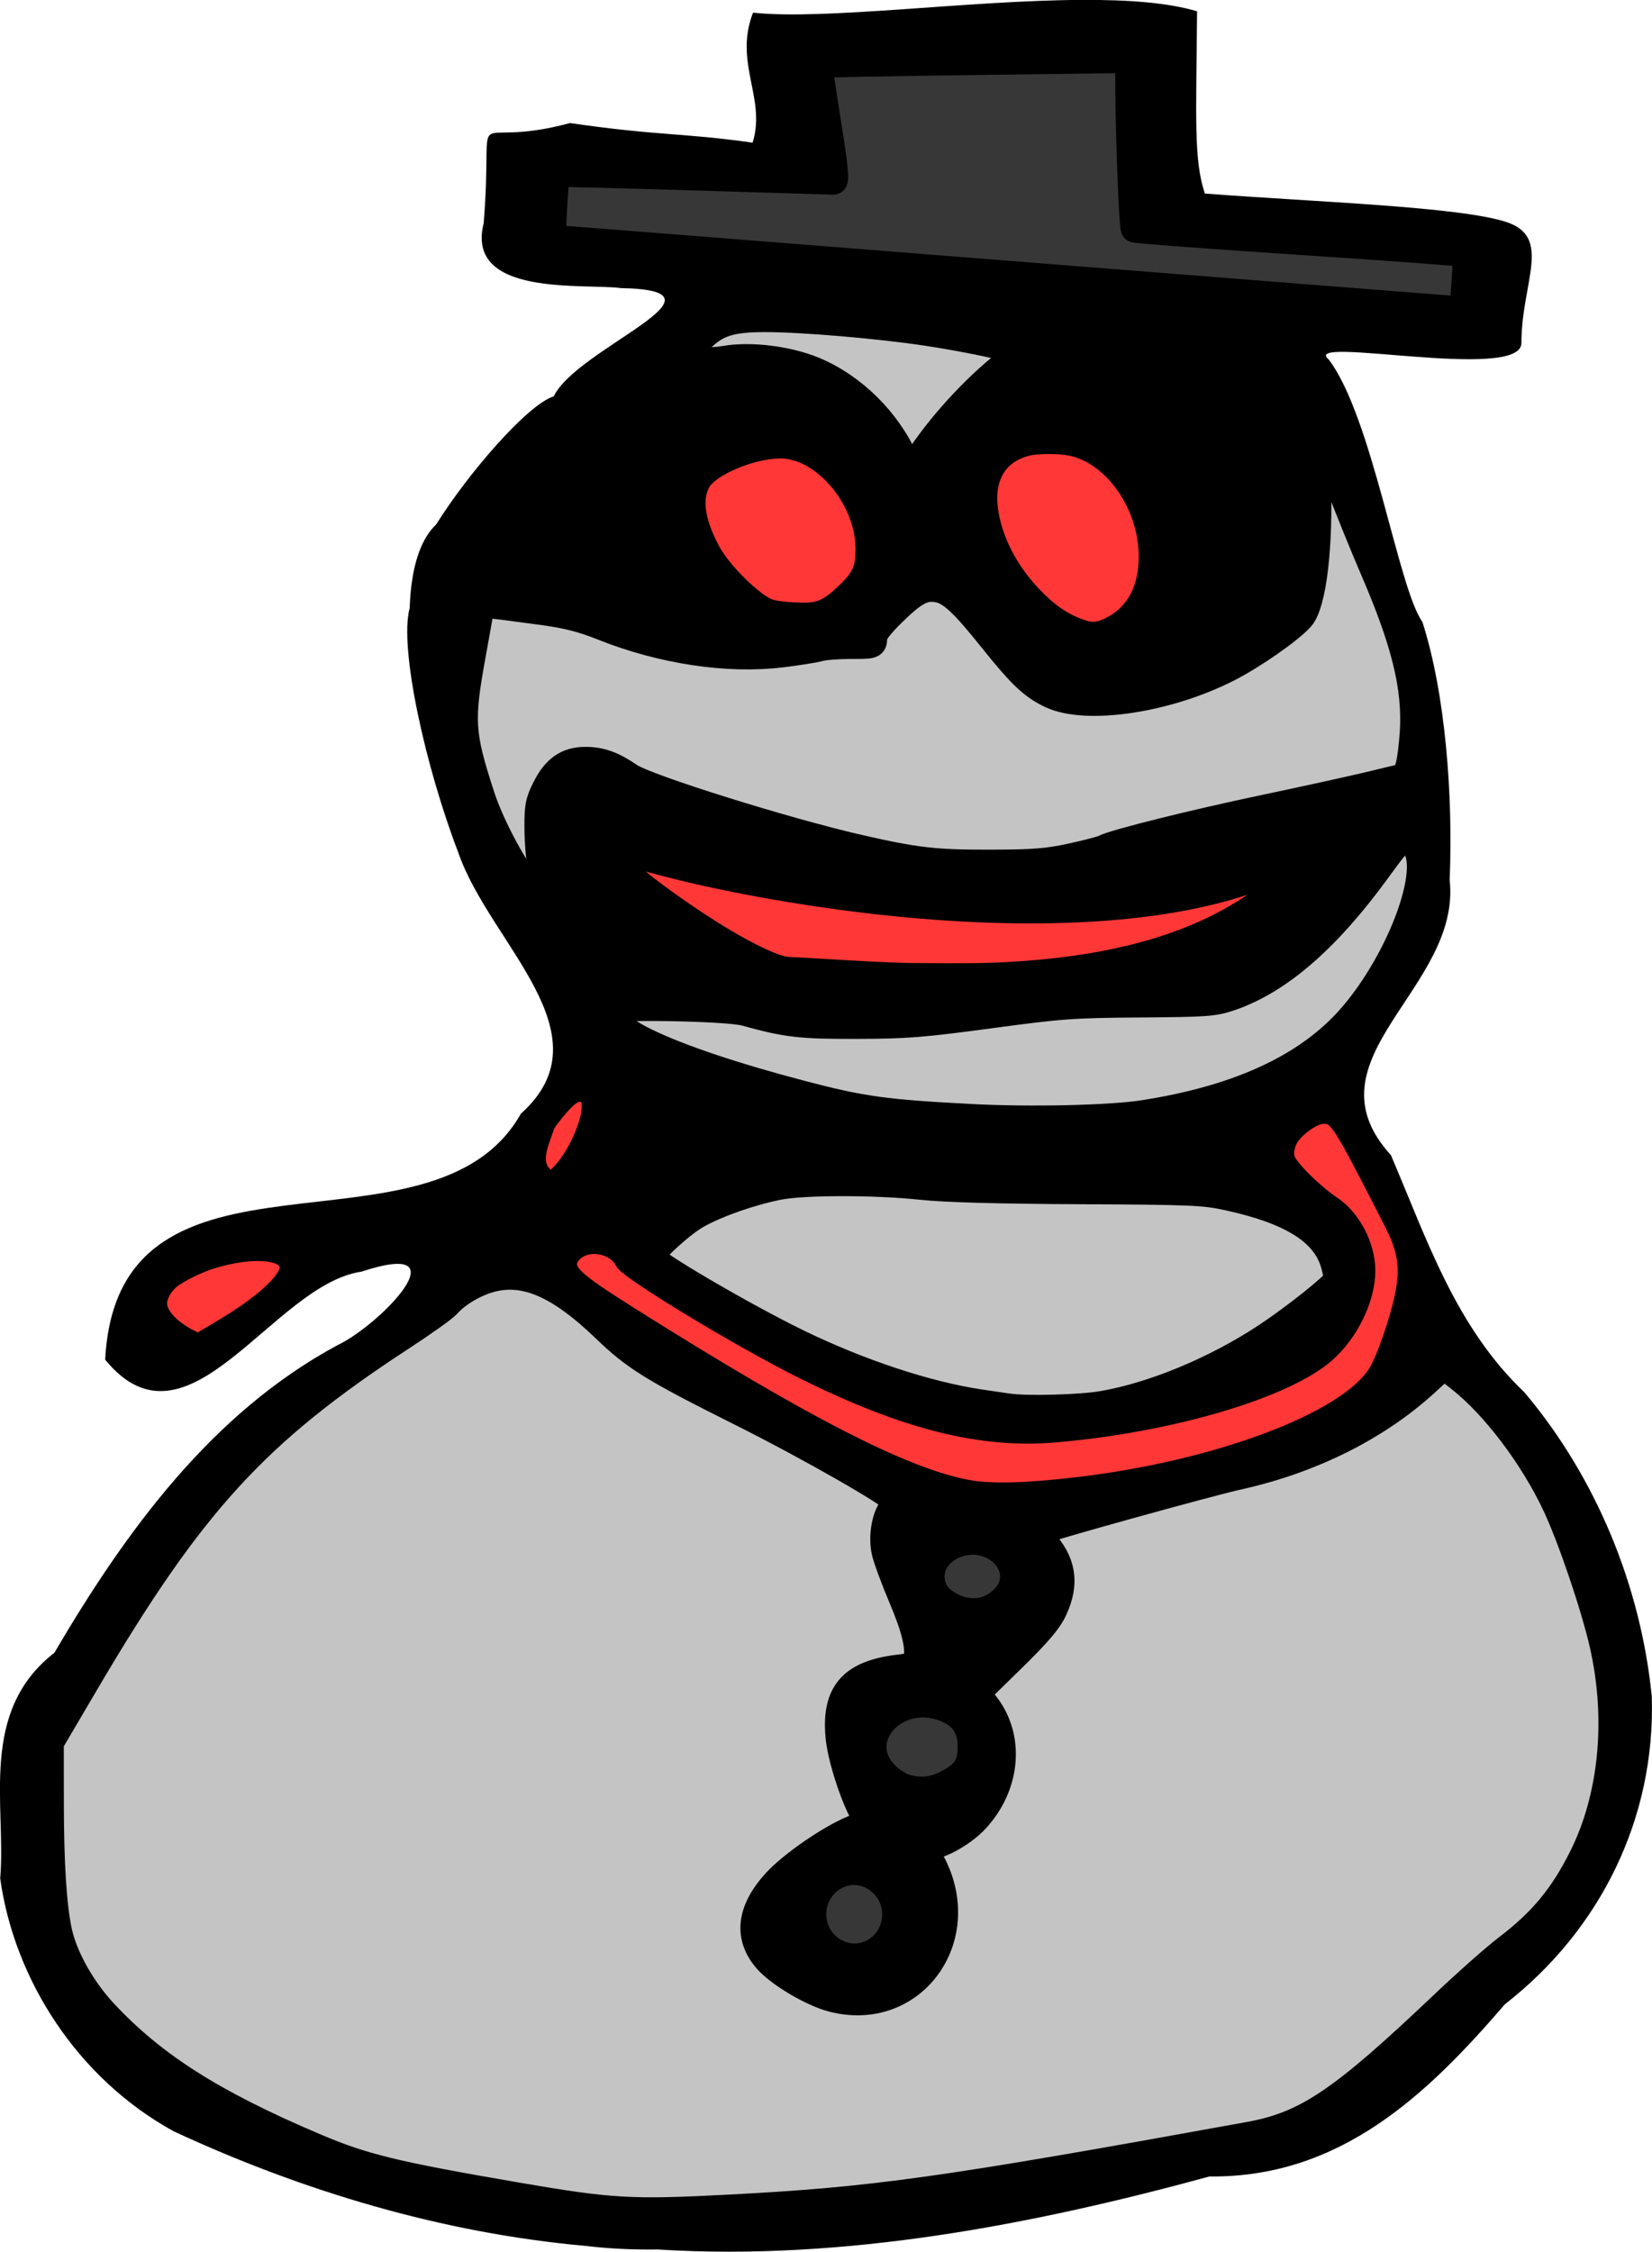 <?xml version="1.0" encoding="UTF-8"?>
<svg version="1.1" viewBox="0 0 429.65 585.48" xmlns="http://www.w3.org/2000/svg">
<g transform="translate(2043.3 -836.3)">
<g transform="matrix(.25 0 0 .25 -1475.4 1066.3)">
<path d="m-1470.1-289.45c-15.399-5.319-48.45-37.856-59.659-58.732-15.676-29.194-19.226-52.164-10.559-68.315 8.426-15.702 50.255-33.538 79.81-34.031 41.911-0.7 86.194 51.17 86.194 100.96 0 21.211-3.315 28.495-20.354 44.728-16.401 15.624-24.831 19.303-43.402 18.94-12.676-0.248-27.089-1.846-32.028-3.552z" color="#000000" fill="#f00" fill-opacity=".784" fill-rule="evenodd" stroke="#000" stroke-linecap="round" stroke-width="14.608"/>
<path d="m-1263.4 623.27c-64.842-11.858-169.02-65.192-349.97-179.16-59.979-37.778-68.273-45.814-58.465-56.652 11.393-12.589 37.62-8.175 44.779 7.536 4.734 10.391 122.87 81.988 190.8 115.64 105.36 52.191 184.93 72.071 262.28 65.533 120.91-10.22 241.6-45.86 285.42-84.283 25.756-22.585 43.726-59.738 43.726-90.406 0-27.605-16.049-58.153-38.261-72.824-17.746-11.722-43.845-37.657-45.822-45.537-1.008-4.018 0.107-10.58 2.624-15.449 5.134-9.928 23.056-22.914 31.623-22.914 11.199 0 13.822 4.236 67.122 108.37 14.128 27.604 16.813 44.683 11.373 72.337-4.92 25.008-19.326 66.767-27.5 79.715-30.541 48.38-162.91 97.996-306.87 115.02-52.721 6.235-90.002 7.25-112.86 3.07z" color="#000000" fill="#f00" fill-opacity=".784" fill-rule="evenodd" stroke="#000" stroke-linecap="round" stroke-width="8"/>
<path d="m-1146.7-268.74c-18.228-6.492-32.414-16.264-49.173-33.871-24.469-25.708-40.582-57.374-44.618-87.688-4.409-33.117 9.659-55.914 38.807-62.884 9.75-2.332 32.16-2.341 43.572-0.018 42.374 8.625 77.699 58.629 78.268 110.79 0.371 34.041-12.823 58.861-37.981 71.448-11.373 5.689-17.76 6.181-28.875 2.222z" color="#000000" fill="#f00" fill-opacity=".784" fill-rule="evenodd" stroke="#000" stroke-linecap="round" stroke-width="14.286"/>
<path d="m-1331.8 85.024c-21.49-0.735-47.652-2.05-76.658-3.853-18.607-1.157-36.051-2.104-38.765-2.104-2.714-7.14e-4 -6.889-0.504-9.277-1.118-12.526-3.22-33.896-13.584-59.206-28.713-35.712-21.347-87.035-58.186-93.905-67.405l-1.662-2.23 1.717 0.407c0.944 0.224 8.195 2.191 16.113 4.372 63.857 17.589 152.26 33.833 233.66 42.936 165.34 18.489 305.5 9.757 397.86-24.785 4.107-1.536 7.609-2.652 7.782-2.479 0.477 0.473-14.866 11.72-24.246 17.773-56.86 36.695-131.96 58.237-227.09 65.14-27.696 2.01-45.754 2.525-83.496 2.384-20.586-0.077-39.858-0.223-42.827-0.324z" color="#000000" fill="#f00" fill-opacity=".784" fill-rule="evenodd" stroke="#000" stroke-linecap="round" stroke-width="7.169"/>
<path d="m-1144.7-920.12c-118.95 0.439-270.06 21.325-343.5 13.281-20.319 52.174 14.013 89.13-0.469 135.19-74.838-10.493-95.814-6.811-189.91-20.344-112.36 30.01-78.739-33.046-89.844 104.22-19.381 76.994 104.7 62.285 142.78 67.406 125.71 2.274-45.78 62.178-69.906 112.62-26.896 8.123-89.045 79.916-122.34 133.25-14.54 13.623-25.971 40.543-27.5 86.781-11.252 41.352 16.379 165.28 50.563 254.41 32.527 94.623 157.45 188.9 65.125 271.56-92.024 163.45-419.53 6.234-432.47 255.84 86.394 105.75 173.92-78.032 266.62-91.562 107.61-35.431 19.2 55.62-24.781 76.375-131.25 70.643-220.75 194.05-294.69 319.97-79.148 61.613-50.053 158.2-56.375 234.72 14.759 105.73 80.766 208.2 180.47 262.97 134.28 62.326 279.7 105.77 427.75 119.12 25.212 3.052 50.526 4.125 75.969 3.812 194.82 12.221 391.89-26.303 573.84-75.938 136.82 1.434 227.37-86.186 307.38-179.16 99.424-77.244 156.78-193.7 152.75-320.09-11.37-114.64-57.88-227.8-132.38-316.16-71.69-68.19-101.3-158.64-138.97-246.78-91.87-100.58 73.6-173.1 61.1-286.22 3.651-88.2-4.491-194.09-28.406-268.5-25.056-34.515-52.017-212.81-97.344-272.72-31.569-26.155 200.32 23.704 200.38-17.125 0.081-63.272 32.367-109.9-15.344-125.81-48.367-16.129-200.68-20.983-313.97-29.719-11.693-35.03-8.993-78.05-8.094-189.53-30.112-9.056-71.733-12.015-118.28-11.844zm47.5 61.031 5.719 177.16 348.56 22.844-5.719 62.875-951.34-74.28 5.719-71.438 291.41 8.562-20-122.84 325.72-2.875zm-396.1 267.34c0.852-0.019 1.706-0.013 2.562 0 1.769 0.028 3.563 0.137 5.344 0.312 89.594 2.697 190.56 11 279.38 35.969 4.74-3.144 6.314-3.185 3.187 0.906-1.059-0.303-2.125-0.608-3.187-0.906-20.611 13.672-101.28 85.891-117.59 131.09-33.586-80.057-93.723-125.98-180.56-122.41-86.717 21.336-42.816-43.747 10.875-44.969zm589.44 111.28c3.307-0.509 14.446 29.895 45 110.59 39.05 86.174 77.918 171.17 52 258.69-90.472 24.666-195.5 39.119-290.28 66.5-169.58 66.585-347.2-9.474-510.16-58.625-71.122-59.901-115.74-3.888-101.78 72.156 29.404 127.83-69.731-42.418-70.844-87.312-27.115-49.148 2.588-127.67 7.75-175.22 29.142 3.255 65.605 6.705 105.59 13.906 91.491 46.268 218.27 58.578 311.78 7.469 91.259-119.36 108.19 78.194 205.78 80.938 84.54 4.492 175.33-32.507 234.44-92.219 25.199-89.812 4.619-195.94 10.719-196.88zm-279.64 24.22c7.721-0.1 16.302 0.56 25.781 2.125 81.278 16.725 116.62 166.4 25.094 189.75-23.372-3.339-45.762-17.617-64.156-37-1.76 5.598-2.229 0.822-1.813-1.906-51.564-56.07-69.872-151.87 15.094-152.97zm-15.094 152.97c0.595 0.648 1.208 1.269 1.813 1.906 0.056-0.177 0.098-0.302 0.156-0.5-1.01-4.172-1.684-3.272-1.969-1.406zm-267.22-151.62c95.189-1.438 137.93 188.97 0.188 172.53-54.122-12.564-136.85-144.55-37.375-162.59 13.035-6.703 25.498-9.761 37.188-9.938zm651.56 402.25c56.304 13.797-4.963 132.77-34.5 173.41-70.94 98.66-198.03 119.96-310.88 126.88-74.141-4.4-147.8-3.267-221.78-13.25-89.111-20.215-299.71-78.807-252.72-112.25 28.013 14.467 106.45-8.942 157.94 14.594 135.14 31.672 268.16-22.65 403.94-15.219 118.55 20.774 199.04-88.725 258-174.16zm-796.46 31.9c0.879-0.092 2.634 0.428 5.438 1.625 151.29 43.07 469.09 91.67 650.72 16.531-125.76 105.14-334.16 92.536-491.97 81.875-29.569 6.811-175.81-98.818-164.19-100.03zm-57.594 244.41c13.014-0.878-6.796 56.859-30.312 75.469-15.535-10.276-1.431-34.3 1.938-46.875 14.678-20.288 23.668-28.276 28.375-28.594zm776.25 18.062c1.285-2e-3 2.36 0.237 3.188 0.688 17.66 9.609 36.543 65.747 70.009 123.29 18.937 32.564-4.45 101.98-18.263 132.37-32.233 70.904-247.44 130.09-402.15 130-106.3-0.061-368.68-181.35-413.97-206.72-63.082-35.343 18.263-66.835 30.406-20.406 100 57.143 228.56 154.28 388.56 174.28 44.286 10 282.67-21.64 350-88.812 22.315-22.263 68.343-88.821 10.562-148.72-6.893-7.145-52.277-32.39-57.25-55.156-4.507-20.632 26.482-40.795 38.906-40.812zm-501.22 63.969c10.957-0.118 21.467 0.231 31.25 1.031 99.573 15.625 199.97 9.597 300.31 8.094 64.411 5.008 186.02 18.54 182.5 100.31-82.663 73.182-189.27 133.2-302.41 132.5-153.78-3.523-290.23-75.952-415.53-158.31 28.334-58.698 127.18-82.799 203.88-83.625zm-610.25 77.656c0.894-9e-3 1.787-0.014 2.656 0 40.578 0.633 52.847 25.657-64.812 91.781-98.007-46.971 5.847-91.237 62.156-91.781zm259.5 21.375c0.769-0.015 1.544-7e-3 2.312 0 46.904 0.411 92.193 41.819 127.66 82.75 121.41 68.206 210.26 102.38 279.5 154.12-53.891 49.629 42.558 124.19 14.844 174.94-112.86-5.997-80.78 95.69-46.594 159.94-52.767 18.285-184.86 99.525-81.094 160.94 104.23 73.514 205.64-40.289 132.94-137.66 66.941-4.093 119.8-99.998 55.438-159.5 31.089-33.744 144.04-102.24 59.656-166.97 7.181-3.293 91.631-26.186 184.97-53.219 94.145-14.795 180.4-54.918 244.59-122.44 72.745 52.378 123.19 133.98 146.28 220.94 51.521 125.69 44.564 282.76-63.312 377.53-102.65 68.53-175.95 203.74-312.72 210.88-212.33 41.452-427.81 78.725-645.06 73.156-85.327-14.734-172.07-26.001-255.94-47.344-100.34-40.092-202.67-84.212-274.06-168.41-63.836-74.015-38.864-159.89-47.156-271.22 50.66-85.393 95.5-171.57 160.59-247.34 65.528-86.085 155.44-145.06 245.59-202.03 23.525-27.35 47.735-38.584 71.563-39.062zm484.1 276.19c25.247 0 45.719 17.291 45.719 38.594 0 21.302-20.472 38.562-45.719 38.562s-45.719-17.26-45.719-38.562 20.472-38.594 45.719-38.594zm-51.4 168.59c29.981 0 54.281 21.089 54.281 47.125s-24.3 47.156-54.281 47.156-54.281-21.12-54.281-47.156 24.3-47.125 54.281-47.125zm-71.438 174.28c25.247 0 45.719 21.089 45.719 47.125s-20.472 47.156-45.719 47.156-45.719-21.12-45.719-47.156 20.472-47.125 45.719-47.125z"/>
<path d="m-2072.8 470.31c-19.61-10.015-32.143-23.613-32.143-34.873 0-6.738 5.119-16.203 11.911-22.026 7.821-6.704 28.305-16.877 42.868-21.288 41.087-12.447 76.649-9.648 76.649 6.033 0 12.699-27.232 37.321-67.857 61.355-8.643 5.113-17.643 10.455-20 11.872-4.215 2.533-4.404 2.515-11.428-1.073z" color="#000000" fill="#f00" fill-opacity=".784" fill-rule="evenodd" stroke="#000" stroke-linecap="round" stroke-width="14.286"/>
<path d="m-1701 296.77c-3.655-3.628-5.123-8.742-4.36-15.184 0.523-4.415 1.394-7.76 3.881-14.905 1.094-3.143 2.667-7.674 3.497-10.069 1.36-3.926 1.808-4.753 4.545-8.393 7.222-9.604 14.618-17.894 18.945-21.236 5.013-3.871 8.356-3.963 9.578-0.262 0.613 1.856 0.246 8.806-0.676 12.817-3.732 16.235-13.04 35.768-23.508 49.329-2.527 3.274-8.902 9.779-9.583 9.779-0.236 0-1.279-0.844-2.318-1.875z" color="#000000" fill="#f00" fill-opacity=".784" fill-rule="evenodd" stroke="#000" stroke-linecap="round" stroke-width="3.571"/>
<path d="m-1735.1 1363.8c-127.14-21.886-158.41-29.522-209.31-51.126-106.26-45.097-168.32-84.586-219.48-139.66-22.622-24.35-40.944-56.989-46.848-83.455-5.741-25.735-8.635-70.37-8.71-134.31l-0.074-62.882 36.105-61.403c110.59-188.08 177.47-261.25 329.61-360.59 22.786-14.878 44-29.977 47.143-33.552 10.317-11.737 29.348-22.929 46.426-27.304 35.31-9.046 70.857 6.556 117.86 51.731 32.045 30.798 49.438 41.561 142.26 88.031 72.085 36.087 160.59 86.806 160.59 92.027 0 0.72-2.111 4.531-4.691 8.469-6.874 10.491-9.607 29.332-6.381 43.998 1.547 7.032 9.182 27.829 16.967 46.214 14.36 33.912 19.093 53.546 15.939 66.113-1.515 6.034-3.907 7.2-18.218 8.878-49.018 5.747-66.514 25.363-62.699 70.294 1.674 19.716 12.612 55.669 23.548 77.406l6.601 13.12-15.814 6.555c-24.256 10.054-63.588 37.234-80.142 55.383-26.767 29.346-29.83 56.685-9.009 80.399 12.846 14.631 47.047 34.803 68.19 40.22 82.501 21.136 143.86-62.241 103.19-140.23-4.097-7.857-7.886-15.25-8.418-16.429-0.533-1.179 2.1-2.143 5.851-2.143 11.307 0 35.29-13.749 47.961-27.494 32.427-35.179 36.759-84.644 10.399-118.74l-9.533-12.333 36.513-35.714c27.518-26.916 38.312-39.586 43.816-51.429 12.769-27.476 9.155-49.585-11.738-71.829-3.897-4.149-6.016-8.195-4.709-8.99 5.388-3.279 176.4-50.797 208.09-57.822 76.379-16.93 145.09-51.282 195.72-97.846l18.554-17.065 16.867 13.205c35.909 28.112 76.427 81.723 100.14 132.5 15.908 34.062 39.922 104.97 48.847 144.23 17.651 77.651 9.766 158.81-21.503 221.32-20.414 40.814-42.081 66.991-78.218 94.501-12.613 9.602-42.644 36.176-66.735 59.054-105.87 100.54-142.31 125.06-201.91 135.88-319.71 58.008-389.68 67.81-540.33 75.688-102.99 5.386-123.59 4.196-222.72-12.868z" color="#000000" fill="#b4b4b4" fill-opacity=".784" fill-rule="evenodd" stroke="#000" stroke-linecap="round" stroke-width="28.571"/>
<path d="m-1223 543.49c-3.929-0.577-16.786-2.463-28.571-4.191-55.066-8.076-125.26-31.226-190-62.657-55.86-27.122-152.67-83.73-152.8-89.353-0.14-5.772 31.494-34.786 47.976-44.003 20.952-11.717 55.812-23.903 84.826-29.651 26.031-5.157 100.53-5.194 148.57-0.073 24.69 2.632 79.768 4.16 164.29 4.559 116.32 0.549 129.45 1.101 154.29 6.484 65.421 14.181 100.22 35.645 110.46 68.126 2.57 8.154 3.948 16.716 3.061 19.026-2.193 5.716-43.87 38.887-73.278 58.324-52.548 34.731-117.13 61.578-170.24 70.768-23.049 3.989-79.152 5.492-98.572 2.641z" color="#000000" fill="#b4b4b4" fill-opacity=".784" fill-rule="evenodd" stroke="#000" stroke-linecap="round" stroke-width="28.571"/>
<path d="m-1261.6 242.46c-89.265-4.645-113.4-7.987-175.71-24.329-70.72-18.548-126.7-37.33-161.8-54.29-26.93-13.01-44.081-28.065-38.421-33.725 4.629-4.629 122.96-2.451 141.2 2.599 43.441 12.027 57.152 13.617 116.17 13.47 51.232-0.127 68.596-1.499 138.57-10.946 73.791-9.962 85.876-10.842 155.71-11.343 69.968-0.501 77.124-1.025 94.286-6.896 50.502-17.277 100.65-60.852 153.02-132.96 27.349-37.661 29.641-38.972 40.132-22.959 19.247 29.375-23.024 132.61-76.512 186.85-45.381 46.021-113.48 75.83-206.64 90.448-34.619 5.433-117.82 7.321-180 4.086z" color="#000000" fill="#b4b4b4" fill-opacity=".784" fill-rule="evenodd" stroke="#000" stroke-linecap="round" stroke-width="28.571"/>
<path d="m-1718 5.93c-16.528-17.624-42.707-65.845-53.07-97.756-21.296-65.576-22.076-78.348-9.104-149.02 4.713-25.68 8.57-47.82 8.571-49.201 0-2.589 5.979-2.046 64.288 5.845 25.669 3.474 41.371 7.47 62.478 15.902 61.809 24.693 130.14 35.012 186.35 28.143 16.839-2.058 34.59-4.882 39.448-6.275 4.857-1.393 19.447-2.533 32.422-2.533 23.31 0 23.59-0.086 23.59-7.203 0-5.132 5.702-12.815 19.84-26.73 22.61-22.254 32.727-27.562 47.317-24.825 13.659 2.562 26.047 14.075 57.74 53.66 29.051 36.284 41.105 47.631 60.072 56.547 36.941 17.364 121.46 4.561 184.79-27.992 25.924-13.326 63.979-39.955 74.788-52.333 12.635-14.469 19.686-74.306 17.12-145.29-1.048-29.007-6.928-66.333-6.082-65.487 0.846 0.846 16.318 39.368 27.397 68.142 11.079 28.775 27.719 69.816 36.977 91.201 33.132 76.536 44.772 123.74 41.996 170.31-0.843 14.143-2.943 30.426-4.667 36.185l-3.134 10.471-36.361 8.732c-19.999 4.803-69.951 15.779-111 24.393-73.067 15.33-156.43 36.106-166.5 41.495-2.786 1.491-18.454 5.59-34.818 9.11-24.754 5.324-38.871 6.417-84.038 6.509-57.963 0.119-77.146-2.088-137.03-15.765-75.919-17.338-220.65-62.669-238-74.544-17.673-12.097-30.093-16.586-45.883-16.586-19.007 0-31.192 8.502-41.386 28.875-7.039 14.069-7.994 19.109-7.849 41.429 0.091 13.976 1.417 30.553 2.946 36.839 3.456 14.204 3.716 32.026 0.497 34.016-1.331 0.823-5.693-1.994-9.694-6.26z" color="#000000" fill="#b4b4b4" fill-opacity=".784" fill-rule="evenodd" stroke="#000" stroke-linecap="round" stroke-width="28.571"/>
<path d="m-1330.1-440.72c-17.96-41.144-53.904-76.812-94.555-93.827-26.839-11.234-65.574-16.123-92.185-11.634-33.028 5.571-44.1-4.032-25.437-22.061 16.686-16.119 31.076-20.591 66.429-20.643 38.382-0.057 118.44 6.731 168.57 14.294 40.898 6.169 90.199 16.54 93.612 19.691 1.201 1.109-6.189 8.809-16.421 17.11-33.889 27.496-71.977 70.968-91.582 104.53-2.568 4.395-3.692 3.401-8.432-7.459z" color="#000000" fill="#b4b4b4" fill-opacity=".784" fill-rule="evenodd" stroke="#000" stroke-linecap="round" stroke-width="28.571"/>
<path d="m-1227.3-634.85c-254.57-20.158-464.59-36.723-466.71-36.811-3.127-0.13-3.467-6.492-1.806-33.732 1.126-18.464 2.382-33.95 2.79-34.413 0.408-0.463 64.716 1.144 142.9 3.571 78.189 2.427 143.7 4.413 145.58 4.413 2.446 0 0.657-17.068-6.317-60.259-5.351-33.142-9.31-60.664-8.798-61.159 0.513-0.495 73.253-1.846 161.65-3.001l160.71-2.101 0.267 32.546c0.444 54.134 3.911 141.97 5.674 143.73 0.91 0.908 78.502 6.713 172.43 12.9 93.925 6.187 171.43 11.907 172.24 12.712 0.805 0.805 0.538 14.391-0.592 30.192l-2.056 28.728-7.549-0.331c-4.152-0.182-215.83-16.824-470.41-36.983z" color="#000000" fill-opacity=".784" fill-rule="evenodd" stroke="#000" stroke-linecap="round" stroke-width="28.571"/>
<path d="m-1281.5 750.83c-14.678-7.265-21.69-17.432-21.69-31.445 0-26.69 33.71-44.728 61.719-33.025 23.777 9.935 31.99 35.662 17.051 53.415-14.52 17.257-36.106 21.438-57.08 11.056z" color="#000000" fill-opacity=".784" fill-rule="evenodd" stroke="#000" stroke-linecap="round" stroke-width="28.571"/>
<path d="m-1330.2 939.31c-5.019-1.452-13.552-6.815-18.963-11.919-40.766-38.447 11.719-94.414 64.882-69.186 15.85 7.521 23.206 19.74 23.206 38.545 0 19.504-6.05 28.624-25.561 38.535-14.602 7.417-27.662 8.624-43.564 4.024z" color="#000000" fill-opacity=".784" fill-rule="evenodd" stroke="#000" stroke-linecap="round" stroke-width="28.571"/>
<path d="m-1401.7 1110.9c-32.77-16.64-32.771-63.569 0-80.287 28.198-14.385 62.076 7.662 62.076 40.399 0 32.998-33.388 54.453-62.073 39.888z" color="#000000" fill-opacity=".784" fill-rule="evenodd" stroke="#000" stroke-linecap="round" stroke-width="28.571"/>
</g>
</g>
</svg>
